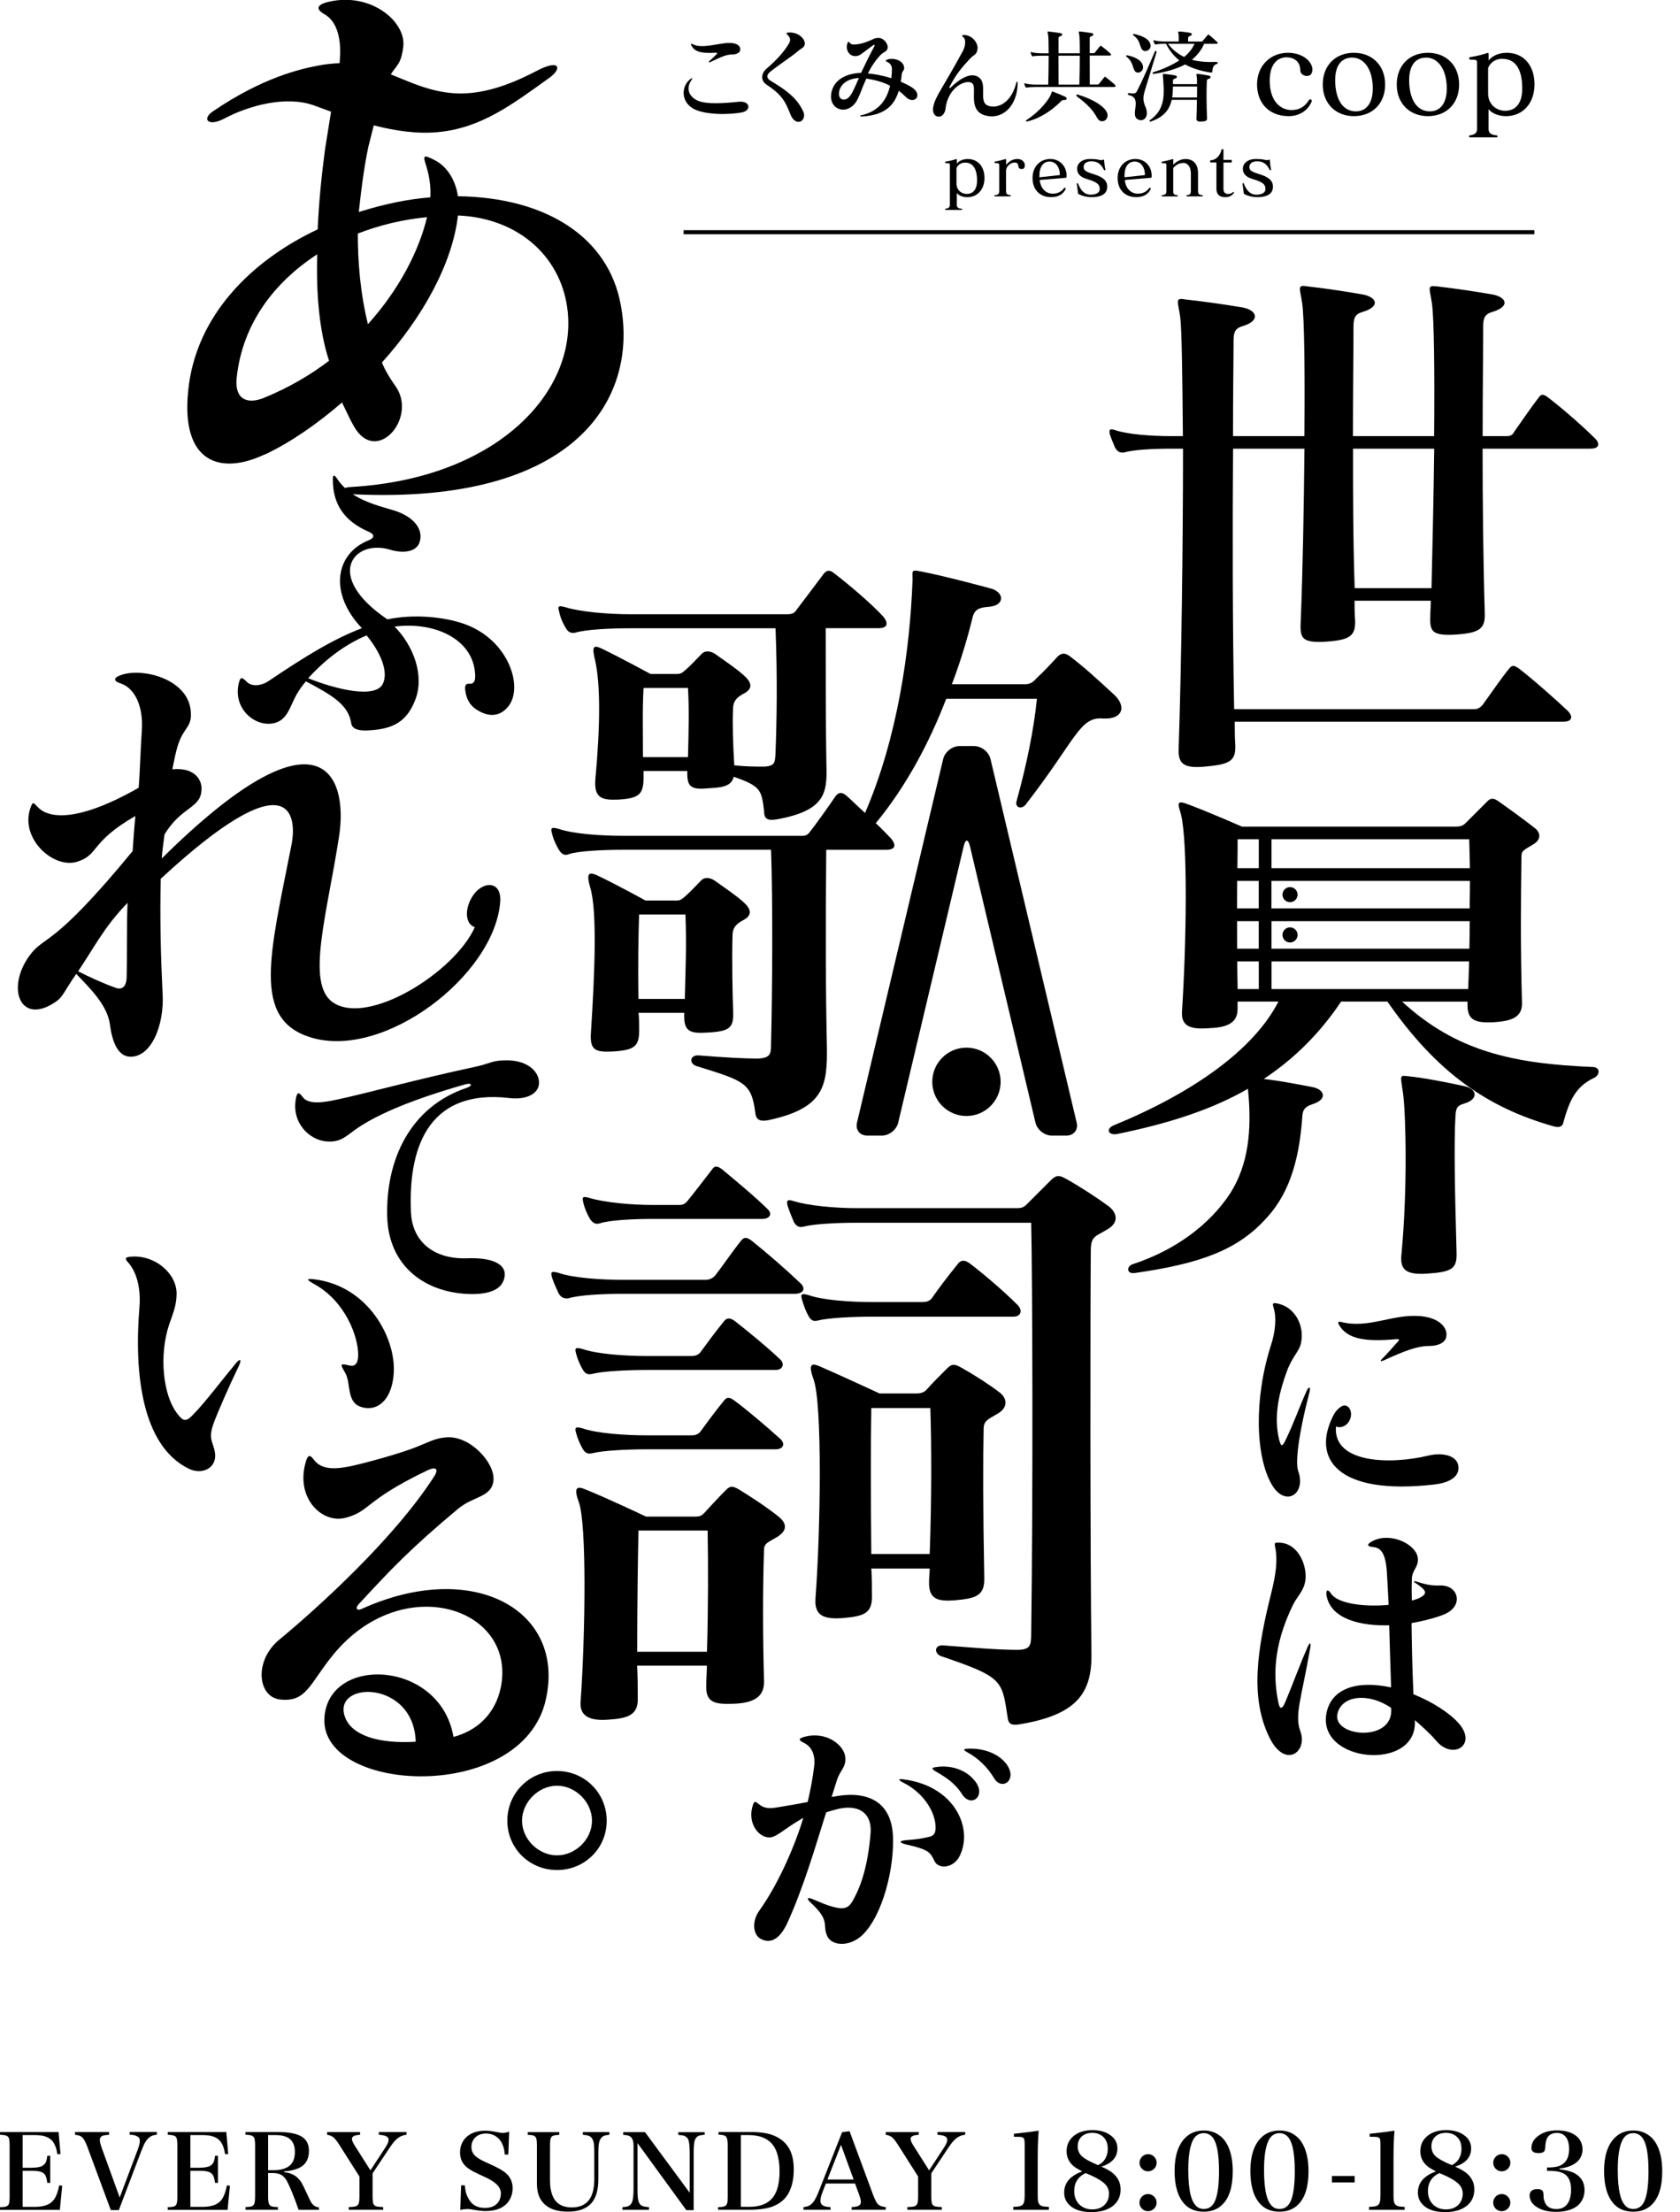 <?xml version="1.0" encoding="UTF-8"?><svg id="_レイヤー_1" xmlns="http://www.w3.org/2000/svg" viewBox="0 0 396.25 521.65"><defs><style>.cls-1{fill:none;}</style></defs><g><g><g><path d="M263.09,105.67c.51,.9,1.16,1.16,2.06,1.03,2.06-.64,6.81-.9,11.18-.9h2.7c0,22.62-.39,52.18-1.03,70.69-.13,3.47,.9,4.88,6.68,4.24,5.53-.51,6.81-1.41,6.68-5.01-.13-1.8-.13-3.6-.13-5.53h77.5c2.19,0,2.31-1.28,1.03-2.57-2.57-2.44-8.36-7.58-11.57-10.02-1.03-.64-1.41-.9-2.19,0-2.18,2.7-4.24,5.78-6.3,8.61-.52,.64-1.16,1.03-1.93,1.03h-56.68c-.39-19.67-.39-43.31-.26-61.44h16.84c-.13,13.5-.39,28.66-.9,41.26-.13,3.47,.39,4.63,6.17,4.24,5.53-.39,6.81-1.41,6.68-5.01-.13-1.54-.13-3.08-.13-4.63h17.99c0,1.28-.13,2.44-.13,3.73-.13,3.47,.39,4.63,6.17,4.24,5.53-.39,6.81-1.41,6.68-5.01-.39-13.5-.51-26.99-.51-38.82h25.45c2.44,0,2.06-1.54,1.03-2.44-2.96-2.96-7.84-7.2-11.05-9.64-1.03-.77-1.54-.9-2.19,0-1.93,2.57-3.73,5.14-5.78,8.1-.39,.77-.9,1.03-1.8,1.03h-5.65c0-10.54,.13-19.54,.13-25.83,0-2.06,.39-2.96,2.19-3.47,4.24-1.28,3.34-3.47,0-4.11-4.5-.77-8.87-1.41-13.24-1.93-2.31-.26-1.54,.51-1.03,4.11,.51,3.73,.64,16.19,.51,31.23h-19.15c0-10.54,.13-19.67,.13-25.83,0-2.06,.38-2.96,2.18-3.47,4.24-1.28,3.34-3.47,0-4.11-4.5-.77-8.61-1.41-13.24-1.93-2.31-.39-1.54,.51-1.03,4.11,.51,3.73,.64,16.19,.51,31.23h-16.84c0-10.03,.13-17.99,.13-22.49,0-2.06,.39-2.96,2.19-3.47,4.24-1.28,3.34-3.73,0-4.37-4.5-.77-9.13-1.41-13.75-1.93-2.31-.39-1.54,.51-1.03,4.11,.39,2.83,.51,13.88,.64,28.15h-2.7c-4.63,0-10.28-.39-13.24-1.41-1.28-.39-1.54-.26-1.28,1.03,.39,1.16,.9,2.31,1.28,3.21Zm75.19,.13c-.13,10.67-.39,22.24-.64,32.9h-18.12c-.39-11.31-.39-22.75-.39-32.9h19.15Z"/><path d="M375.82,251.62c-18.76-.77-32.26-3.6-45.11-15.42h15.42v.9c0,3.6,2.06,4.11,5.91,3.98,4.24-.26,7.07-1.03,6.94-4.63-.39-13.88-.26-24.68-.13-34.32,0-1.41,.26-1.54,2.7-2.96,2.06-1.16,1.8-2.83,.52-3.85-2.44-1.93-6.17-4.63-8.74-6.43-.9-.64-1.67-.77-2.44,0-1.41,1.41-3.6,3.6-5.14,5.14-.64,.64-1.16,.9-2.44,.9h-50.38s-8.48-3.73-13.11-5.4c-2.44-.9-1.93,.26-1.29,2.44,1.67,6.56,1.29,30.72,.26,46.53-.26,3.6,2.18,4.24,6.04,3.98,3.98-.13,7.07-.9,7.07-4.5v-1.8h9.64c-5.78,11.31-20.05,21.47-38.82,29.18-1.93,.77-1.41,2.44,.77,2.06,12.6-2.57,22.62-5.91,30.85-10.67,1.03,10.03,0,17.99-4.11,24.55-4.76,7.33-12.85,13.49-23.13,16.84-1.41,.51-1.41,2.31,.51,2.06,15.42-2.19,24.42-5.4,31.23-13.11,5.78-6.3,7.71-14.78,8.36-24.16,.13-1.03,.39-1.93,2.44-2.57,3.6-1.16,2.7-3.47,0-3.99-3.99-.77-7.97-1.54-11.57-1.93,7.33-4.88,13.24-10.8,18.25-18.25h10.92c11.7,16.84,23.65,24.94,38.82,29.31,1.28,.39,2.44,.51,2.7-.9,1.41-5.01,2.83-8.35,7.2-10.41,1.41-.64,1.54-2.44-.13-2.57Zm-84.02-43.89h5.09v6.49h-5.12v-1.67c0-1.66,.01-3.25,.03-4.82Zm54.85,4.82v1.67h-46.76v-6.49h46.81c0,1.58,0,3.18-.05,4.82Zm-49.76,4.68v6.49h-5.1c-.01-2.22-.01-4.38-.01-6.49h5.12Zm3.01,0h46.75c0,2.16-.03,4.33-.08,6.49h-46.67v-6.49Zm46.63-19.33c.06,2.14,.13,4.43,.16,6.83h-46.79v-6.83h46.63Zm-49.63,0v6.83h-5.05c.03-2.33,.06-4.6,.06-6.83h4.99Zm-5.08,28.82h5.08v6.52h-4.99c-.05-2.23-.07-4.39-.09-6.52Zm8.09,6.52v-6.52h46.6c-.06,2.19-.13,4.38-.23,6.52h-46.37Z"/><path d="M345.36,256.12c-4.76-1.03-10.28-2.06-13.11-2.31-2.31-.26-1.93-.39-1.29,4.24,.64,5.14,1.03,22.49-.39,37.53-.38,3.47,.52,5.14,6.04,4.76,5.91-.39,7.07-1.16,6.94-5.01-.39-13.88-.64-25.96-.26-32.13,.13-1.54,.13-2.44,2.06-2.96,3.47-1.03,3.08-3.47,0-4.11Z"/><path d="M299.95,350.06c3.21,5.53,8.23,2.25,6.23-3.21-.64-1.86-.06-8.03,2.7-18.64,.32-1.22-.19-1.35-.71-.19-1.8,4.05-3.21,8.03-4.95,11.57-.77,1.61-1.09,1.67-1.54-.19-1.41-5.85,.32-11.82,1.74-15.74,1.35-3.79,2.96-4.88,3.41-6.81,.96-4.24-1.41-8.61-5.46-9.45-1.22-.26-1.29-.06-.96,1.03,.71,2.31,.39,5.59-.58,8.61-4.18,12.98-3.66,26.54,.13,33.03Z"/><path d="M326.11,320.3c-.77,.77-.51,.84,.39,.45,4.56-2.12,7.84-3.34,10.35-3.34s4.5-.84,4.31-2.96c-.13-1.67-1.93-3.79-6.43-4.11-6.43-.45-11.89,3.02-18.38,1.41-.71-.19-.84,.06-.58,.58,1.93,3.53,6.43,4.11,13.5,3.47,.77-.06,.9,.13,.39,.64-1.09,1.16-2.31,2.64-3.54,3.86Z"/><path d="M308.39,388.46c-1.99,4.5-3.47,8.74-5.27,12.98-.71,1.67-1.28,1.74-1.61,0-1.03-5.08-1.61-12.72,3.53-23.13,.96-1.93,2.7-3.34,2.89-6.04,.26-3.28-1.74-8.29-6.1-8.48-1.29-.06-1.29,0-1.03,1.28,.58,2.83,.13,6.17-.9,10.35-3.41,13.56-5.14,24.93-.45,34.38,3.66,7.39,9.06,3.34,7.26-1.54-1.41-3.86,.19-7.45,2.31-19.54,.26-1.41-.06-1.61-.64-.26Z"/><path d="M333.38,399.52c-.32-7-.39-12.4-.45-16.77,3.34-.58,6.36-1.48,7.71-2.06,4.69-1.93,3.41-6.94-.96-6.81-2.12,.06-3.28-.19-5.72-.96-.45-.13-.64,.06-.19,.32,.77,.45,1.54,1.09,1.93,1.48,.51,.51,.58,1.03,.06,1.48-.51,.45-1.35,.9-2.76,1.22-.06-1.74-.06-3.34,0-5.08,.06-2.18,1.61-2.7,1.41-4.88-.26-3.21-6.36-6.3-10.67-4.05-1.41,.71-1.41,1.29,.19,1.41,1.93,.19,2.83,1.8,3.15,5.4,.19,2.76,.32,5.78,.45,8.23-5.27,.51-11.95-.13-13.62-2.7-.71-1.09-1.22-.84-1.03,.45,.96,5.72,8.29,7.26,14.78,7.07,.13,4.18,.26,9.32,.45,14.65-8.35-1.8-13.94,.45-15.17,5.72-2.83,12.15,21.66,14.33,20.76,1.99,1.22,1.03,3.79,3.34,4.95,4.76,3.98,4.88,10.09,1.03,5.2-4.24-2.12-2.31-6.1-4.88-10.47-6.62Zm-17.93,4.63c.96-4.37,7.33-5.08,12.66-1.41,.84,8.23-13.88,6.94-12.66,1.41Z"/><path d="M174.99,217.15c2.55-1.2,2.25-2.69,.45-4.34-1.79-1.65-4.49-3.44-6.58-4.94-1.35-1.05-2.69-1.05-3.44-.3-.9,.9-2.54,2.7-3.74,3.74-.75,.6-1.05,1.05-2.1,1.05h-7.33s-7.03-3.89-11.52-5.99c-1.79-.75-2.54-.6-1.5,2.99,1.65,5.54,1.05,20.05,.15,34.12-.3,4.19,1.05,4.64,4.94,4.49,5.39-.3,6.44-1.2,6.44-5.09,0-1.35,0-2.69-.15-4.04h10.78v.3c-.15,4.19,1.35,4.64,5.69,4.34,5.24-.3,5.99-1.2,5.84-5.09-.15-3.89-.3-12.27-.15-17.51,0-1.35,.15-2.55,2.24-3.74Zm-13.47,18.41h-10.93c-.15-8.38,0-14.96,.15-19.9h10.93c.3,7.33,0,13.32-.15,19.9Z"/><path d="M131.89,144.27c.3,1.5,.9,2.69,1.5,3.74,.6,1.05,1.2,1.35,2.24,1.2,2.39-.75,7.93-1.05,13.02-1.05h34.27c.45,11.67,.3,21.1,0,29.33-.15,2.24,0,3.14-2.7,3.29-1.95,0-4.19,0-7.03-.3-.3-4.94-.45-9.58-.3-13.02,0-1.35,.15-2.55,2.24-3.74,2.55-1.2,2.24-2.69,.45-4.34-1.8-1.65-4.49-3.44-6.59-4.94-1.35-1.05-2.69-1.05-3.44-.3-.9,.9-2.54,2.7-3.74,3.74-.75,.6-1.05,1.05-2.09,1.05h-6.29s-6.88-3.74-11.52-5.99c-1.95-.9-2.39-.6-1.5,2.99,1.2,5.54,1.2,15.12,0,27.99-.3,4.34,1.65,4.79,5.39,4.64,4.94-.3,5.99-1.2,5.99-5.24v-1.5h10.33c-.15,3.89,.9,4.49,5.39,4.04,3.44-.15,5.09-.75,5.54-2.69,6.44,2.24,6.59,3.14,7.18,8.23,0,1.65,.75,2.24,3.14,1.79,12.27-2.24,11.67-7.03,11.53-13.92-.15-9.58-.15-19.16-.15-31.13h12.42c2.24,0,2.39-1.2,1.2-2.69-2.7-2.99-8.38-7.78-11.52-10.18-1.05-.9-1.8-.9-2.54,0-1.79,2.39-4.94,6.58-6.44,8.53-.6,1.05-1.5,1.05-2.54,1.05h-36.67c-5.39,0-11.97-.6-15.26-1.65-1.65-.45-1.95-.3-1.5,1.05Zm30.38,34.27h-10.62c0-6.44-.15-11.52,.15-16.31h10.47c.3,5.09,.15,10.48,0,16.31Z"/><path d="M204.03,191.71c-1.65-1.5-3.14-2.99-4.34-4.04-1.05-.9-1.8-.9-2.55,0-1.65,2.39-4.49,6.44-6.14,8.53-.75,1.05-1.5,.9-2.54,.9h-41.46c-5.24,0-11.82-.45-15.27-1.65-1.65-.45-1.95-.3-1.5,1.2,.3,1.35,.9,2.54,1.5,3.59,.6,1.05,1.35,1.65,2.39,1.2,2.09-.75,7.93-1.05,12.87-1.05h34.87c.45,12.27,.3,33.82,0,45.8,0,2.39-.15,3.29-3.14,3.44-2.99,0-8.53-.3-13.92-.75-2.1-.15-2.39,1.95-.45,2.54,11.07,3.44,12.87,3.89,13.77,10.78,.15,1.64,.75,2.39,3.14,1.95,13.17-2.84,13.92-8.08,13.77-17.51-.3-13.02-.3-29.48-.15-46.24h14.07c2.25,0,2.54-1.05,1.2-2.69-.9-.9-2.1-2.24-3.59-3.59,7.18-8.68,12.72-19.16,16.61-29.33h21.4c-.75,7.33-2.39,15.41-4.79,24.09-.45,1.5,1.05,2.1,2.1,.9,11.97-15.41,12.72-20.8,18.26-20.35,4.79,.3,5.69-2.99,2.39-5.84-3.59-3.29-6.29-5.84-10.18-8.83-1.05-.75-1.8-.9-2.84,0-1.5,1.65-3.29,3.59-5.09,5.24-.75,.9-1.5,1.35-2.69,1.35h-17.21c2.1-5.54,3.74-11.07,4.94-16.01,.45-1.5,1.35-2.09,3.74-2.24,3.89-.3,3.74-3.44,.45-4.34-5.09-1.35-11.22-2.99-16.61-4.04-2.24-.45-1.8,0-1.8,1.95-.6,16.76-3.59,37.41-11.22,55.07Z"/><path d="M248.07,267.79h3.48c1.72,0,2.8-1.37,2.4-3.04l-20.33-85.77c-.4-1.67-2.12-3.04-3.84-3.04h-3.48c-1.72,0-3.44,1.37-3.84,3.04l-20.33,85.77c-.4,1.67,.68,3.04,2.4,3.04h3.48c1.72,0,3.44-1.37,3.84-3.04l15.47-65.26c.4-1.67,1.04-1.67,1.44,0l15.47,65.26c.4,1.67,2.12,3.04,3.84,3.04Z"/><path d="M239.93,307.65c-3.29-3.29-8.23-7.48-11.22-9.73-1.2-.9-2.1-.75-2.69,0-2.54,3.14-4.79,6.14-6.14,8.08-.6,.9-1.5,1.05-2.39,1.05h-11.52c-5.39,0-11.97-.45-15.27-1.65-1.65-.45-1.95-.3-1.5,1.2,.45,1.5,.9,2.69,1.5,3.74,.6,1.05,1.2,1.35,2.25,1.05,2.39-.6,7.93-.9,13.02-.9h33.07c1.8,0,2.25-1.5,.9-2.84Z"/><path d="M137.42,322.91c.6,1.05,1.2,1.35,2.39,1.05,2.39-.6,7.93-.9,12.87-.9h30.23c1.79,0,2.24-1.5,1.05-2.54-3.14-2.99-7.93-6.88-10.62-8.98-1.2-.9-1.95-.75-2.55,0-2.09,2.55-4.49,5.84-5.69,7.48-.75,.75-1.5,.75-2.39,.75h-10.03c-5.24,0-11.82-.45-15.27-1.65-1.65-.45-1.95-.3-1.5,1.2,.3,1.2,.9,2.54,1.5,3.59Z"/><path d="M235.29,333.39c2.54-1.5,2.24-3.59,.6-4.94-2.54-1.95-6.29-4.34-8.98-5.84-1.8-1.05-2.39-1.05-3.59,.15-1.5,1.5-3.29,3.29-4.64,4.79-.45,.6-1.2,1.05-2.54,1.05h-8.68s-10.03-4.64-14.22-6.44c-1.8-.75-2.69-.6-1.35,3.14,2.1,5.69,1.65,35.77,.45,51.63-.3,4.19,2.1,4.94,6.44,4.64,5.24-.45,7.03-1.2,6.88-5.54,0-2.1,0-4.04-.15-6.14h13.77c0,1.05-.15,1.95-.15,2.99-.15,4.34,2.1,4.79,6.14,4.49,4.94-.45,7.03-1.05,6.88-5.39-.3-15.27-.3-28.14-.15-35.02,0-1.95,1.05-2.25,3.29-3.59Zm-16.01,33.07h-13.77c-.15-13.47-.15-26.64,0-34.42h13.92c.3,8.83,.3,22-.15,34.42Z"/><path d="M177.22,292.53c-1.05-.75-1.65-.9-2.39,0-2.39,2.99-4.04,5.54-6.13,8.23-.6,.75-1.5,1.05-2.39,1.05h-19.16c-5.39,0-11.97-.45-15.42-1.65-1.65-.45-1.95-.3-1.5,1.2,.45,1.35,1.05,2.55,1.5,3.59,.6,1.05,1.35,1.35,2.39,1.2,2.39-.75,7.93-1.05,13.02-1.05h40.26c2.24,0,2.69-1.35,1.35-2.54-3.29-3.14-7.78-7.04-11.52-10.03Z"/><path d="M135.92,338.03c.3,1.2,.9,2.54,1.5,3.59,.6,1.05,1.2,1.35,2.39,1.05,2.39-.6,7.93-.9,12.87-.9h30.23c1.79,0,2.39-1.2,1.2-2.39-3.29-2.99-8.08-7.04-10.93-9.13-1.2-.9-1.79-.75-2.39,0-2.09,2.54-4.49,5.84-5.69,7.48-.75,.75-1.5,.75-2.39,.75h-10.03c-5.24,0-11.82-.45-15.27-1.65-1.65-.45-1.95-.3-1.5,1.2Z"/><path d="M170.34,275.77c-1.2-.9-1.79-.9-2.39,0-1.95,2.55-4.49,5.84-5.84,7.48-.75,.9-1.35,.9-2.24,.9h-5.84c-5.24,0-11.52-.6-14.96-1.65-1.65-.45-1.8-.3-1.5,1.05,.3,1.35,.9,2.7,1.5,3.74,.6,1.05,1.35,1.5,2.39,1.2,2.24-.75,7.63-1.05,12.57-1.05h25.74c1.79,0,2.54-1.2,1.2-2.39-2.69-2.69-7.93-7.04-10.63-9.28Z"/><path d="M183.81,357.78c-2.54-2.09-6.88-4.94-9.58-6.58-1.35-.75-1.95-.9-2.99,.15-1.65,1.64-3.29,3.44-5.09,5.39-.6,.6-.9,.9-2.24,.9h-11.53s-9.13-4.34-14.37-6.44c-1.79-.75-2.84-.6-1.5,2.99,1.95,5.24,1.5,31.88,.45,46.84-.45,4.04,2.69,4.79,6.58,4.49,4.49-.3,7.04-1.05,6.88-5.09,0-2.55,0-5.09-.15-7.63h16.46c0,1.5-.15,2.99-.15,4.64-.15,4.04,1.95,4.49,6.29,4.34,4.49-.15,7.48-1.35,7.33-5.39-.3-11.82-.3-21.1,0-30.83,0-1.65,.9-1.8,3.14-3.14,2.39-1.5,2.24-3.14,.45-4.64Zm-17.06,31.73h-16.46c0-11.22,.15-21.55,.3-28.58h16.31c.15,8.23,.15,17.81-.15,28.58Z"/><path d="M261.48,284.45c-2.84-2.09-7.03-4.79-9.73-6.29-1.79-1.05-2.54-1.2-3.89,.15-1.65,1.65-4.04,4.04-5.54,5.54-.6,.6-1.05,1.05-2.39,1.05h-37.86c-5.24,0-11.52-.6-14.82-1.65-1.5-.45-1.79-.3-1.5,1.05,.45,1.35,1.05,2.84,1.5,3.89,.6,1.05,1.35,1.35,2.39,1.05,2.24-.6,7.63-.9,12.42-.9h41.16c.3,12.72,.45,64.95,0,96.98,0,2.84-.3,3.74-3.44,3.74-4.79,0-11.07-.6-17.36-1.05-2.1-.15-2.1,1.95-.45,2.54,14.07,4.79,14.37,5.54,15.56,13.62,.3,1.8,.15,2.99,3.29,2.39,13.17-2.24,16.76-7.33,16.61-16.61-.3-23.2-.3-80.07-.15-95.48,.15-2.99,1.05-2.84,4.04-4.64,2.7-1.65,2.1-3.89,.15-5.39Z"/><path d="M197.43,423.54c-.26,.06-1.03,.19-1.29,.19,.45-1.28,.9-2.89,1.29-4.05,.84-2.44,2.18-2.89,1.93-5.4-.26-2.63-4.31-6.17-9.7-4.69-1.35,.38-1.35,.77-.13,1.35,2.31,1.09,2.76,3.53,2.51,5.53-.32,2.7-.9,5.78-1.54,8.48-1.99,.39-4.56,.84-6.62,1.16-2.38,.45-3.6,.45-5.14-.84-.51-.45-.84-.51-1.09,.19-1.54,4.24,1.16,7.84,3.79,7.84,1.74,0,3.41-1.99,8.03-4.63-1.74,5.91-5.66,15.3-10.35,21.85-1.86,2.57-1.48,5.66,.19,6.62,2.19,1.29,4.5,.39,6.36-3.6,3.79-8.23,6.75-18.38,9.19-26.15,.51-.19,1.41-.45,1.93-.58,5.33-1.61,8.93,.45,8.55,5.46-.64,7.84-2.31,12.79-4.43,16.32-.77,1.29-1.86,1.61-3.47,1.29-2.31-.45-4.05-1.35-5.98-2.12-1.16-.45-1.16,.06-.32,.84,4.88,4.5,2.7,5.14,3.98,7.97,1.03,2.31,5.27,2.63,8.29-.26,4.82-4.63,7.58-15.94,7.2-23.46-.39-7.71-5.59-10.54-13.17-9.32Z"/><path d="M220.58,416.73c-.84,.13-.84,.38-.06,.9,2.44,1.41,4.69,2.76,6.43,5.53,2.19,3.34,6.04,.13,2.7-3.53-2.19-2.51-5.78-3.47-9.06-2.89Z"/><path d="M213.02,419.59c-1.28-.19-1.16,.19,0,.77,4.82,2.38,7.78,7.07,7.65,10.86-.06,1.16-.45,1.67-1.48,1.93-1.93,.45-3.34,.64-5.27,.77-1.86,.13-2.06,.58-.19,1.03,5.46,1.22,5.72,1.93,6.68,3.92,.9,1.93,4.37,1.74,5.85-1.03,3.41-6.43-.9-16.71-13.24-18.25Z"/><path d="M228.32,412.36c-1.26,.09-1.17,.3-.1,.9,2.68,1.42,4.91,3.79,6.25,6.07,1.89,3.16,5.84,.24,2.7-3.61-2.14-2.56-5.82-3.5-8.85-3.35Z"/><path d="M62.6,107.13c6.11-2.92,12.22-7.17,18.06-12.22,1.2,2.39,1.86,3.98,2.79,5.58,5.31,9.43,15.14-1.99,9.83-9.43-1.33-1.86-2.52-3.85-3.19-5.58,9.56-10.63,16.6-23.24,17.93-34.67,14.88,.66,24.7,10.36,25.9,22.85,1.86,19.26-17.13,39.18-51,41.17-.64,.03-1.17,.12-1.57,.24-.67-.63-1.28-1.33-1.81-2.15-.74-1.18-1.11-.88-1.03,.29,0,5.38,2.43,9.58,8.4,12.16,1.55,.66,1.47,1.47,0,2.06-7.88,3.17-9.36,12.53-1.55,20.71-6.63,2.51-13.26,6.56-21.89,12.38-1.69,1.18-4.05,1.55-5.31,.22-1.18-1.18-1.47-1.1-1.84,.37-1.47,6.04,3.98,10.61,8.55,9.36,2.95-.81,3.54-3.91,5.01-6.56,.66-1.18,1.33-2.14,2.28-3.24,6.41,3.39,10.02,5.6,10.68,9.87,.22,1.62,2.28,1.92,5.08,1.62,5.6-.44,8.33-2.65,10.09-7.3,2.06-5.53-.37-12.45-4.94-17.1,8.99-1.18,17.68,2.58,18.86,10.02,.29,1.92,.29,3.54-1.11,3.46-.96-.07-1.18,.29-1.1,1.4,.22,2.14,1.1,3.54,2.28,4.42,2.36,1.69,5.38,2.51,7.81-.37,3.76-4.49,.29-15.62-10.02-19.45-4.79-1.77-12.16-2.51-18.42-1.18-15.11-10.24-7.96-18.86,.37-16.51,3.24,1.03,6.26,.66,7.15-1.47,1.18-3.17-1.25-6.19-5.82-7.66-2.95-.91-6.73-1.79-9.86-3.87,52.74,2.54,67.42-22.64,63.18-44.77-2.92-15.81-17.53-25.24-38.38-25.5-.53-3.59-2.39-6.91-5.45-8.5-2.66-1.33-2.92-1.33-1.99,1.46,.8,2.66,1.06,5.05,.93,7.3-5.05,.4-10.49,1.46-16.87,3.45,.66-6.24,1.33-11.02,2.26-15.41l1.27-5.02c4.93,1.27,10.12,2.07,15.12,1.6,10.2-.95,17.49-6.49,26.32-12.83,2.97-2.13,2.6-4.56-3.07-1.59-15.07,7.89-22.71,5.61-31.77,1.86-.9-.37-1.76-.73-2.59-1.06,1.37-2.17,2.47-2.4,2.95-6.61,.66-5.84-7.7-12.88-17.66-10.49-2.79,.66-3.05,1.73-.93,2.92,3.01,1.69,4.16,6,3.55,11.55-1.63,.04-3.38,.23-5.35,.62-3.88,.76-12.75,2.71-24.53,10.74-2.68,1.83-1.1,3.72,2.74,1.67,5.88-3.12,14.69-5.44,21.16-3.06,1.25,.46,2.59,.96,3.98,1.46l-1.42,8.89c-.8,5.98-1.46,12.49-1.73,18.86-15.54,7.3-28.82,20.32-30.55,38.12-1.73,17,7.7,19.92,18.2,14.88Zm27.69,54.13c-1.7,3.54-11.05,1.33-17.61-1.33,3.39-3.68,7.88-7.59,13.78-10.09,3.02,3.61,5.31,8.4,3.83,11.42Zm10.43-110.05c-1.86,7.84-6.51,17-13.94,25.24-1.86-7.57-2.39-15.01-2.39-21.38,5.18-1.99,10.63-3.32,16.33-3.85Zm-44.89,37.85c1.33-12.62,8.77-22.45,18.99-29.09-.27,9.56,.53,18.2,2.79,25.1-4.52,3.45-9.56,6.38-15.41,8.77-3.98,1.59-6.91,.27-6.38-4.78Z"/><path d="M120.03,258.93c5.08,.6,7.84-1.72,6.95-4.71-.6-2.09-3.06-4.18-7.47-4.18-3.51,0-3.59,.67-7.25,1.49-14.04,2.99-26.89,6.57-32.79,7.77-3.06,.67-6.72,1.27-8.07-.6-.9-1.2-1.27-1.2-1.57,.15-1.2,5.9,3.14,10.01,7.17,10.31,3.59,.3,4.71-1.42,7.54-3.29,5.08-3.36,12.92-6.65,25.17-10.16,1.57-.45,1.87,.3,.37,.82-13.37,4.48-19.12,17.03-18.75,30.33,.3,11.88,9.19,18.23,20.02,18.3,5.01,0,7.4-1.57,7.69-4.33,.3-2.69-2.91-4.33-8.81-4.11-7.84,.3-13-3.88-13.3-10.83-.75-16.96,5.3-28.98,23.08-26.97Z"/><path d="M82.5,322.02c-2.29-.53-2.36-.46-1.14,1.6,1.68,2.89,0,7.62,4.72,8.38,3.51,.53,6.4-2.44,6.78-8.08,.61-8.23-5.94-20.73-18.82-22.25-2.06-.23-1.68,.15,.23,1.22,7.16,4.04,10.21,12.19,10.21,16.61,0,1.83-.61,2.82-1.98,2.51Z"/><path d="M55.45,321.71c-3.43,4.12-6.86,8.76-9.91,11.89-1.68,1.75-2.29,1.6-3.66-.15-3.58-4.57-4.34-14.1-1.98-21.11,1.07-3.05,1.68-4.5,1.75-7.09,.15-4.8-4.95-9.3-10.59-8.92-1.68,.08-1.6,.53-.91,1.3,1.98,2.13,3.12,5.94,2.74,10.67-1.3,15.62,.61,32.61,11.58,38.02,3.2,1.6,6.71-.15,6.25-3.66-.38-2.67-1.75-3.2-.31-7.09,.99-2.67,3.51-8.46,5.87-13.34,.84-1.75,.38-2.06-.84-.53Z"/><path d="M128.71,400.89c4.87-21.13-17.09-33.46-43.5-21.44-.93,.41-1.55-.1-.62-1.14,7.56-8.18,12.02-12.95,23.41-22.48,3.73-3.11,7.98-2.69,8.39-6.73,.41-4.14-5.59-10.67-11.19-10.15-2.8,.21-4.45,1.35-8.08,2.69-4.04,1.45-10.36,3.21-14.09,4.04-3.31,.72-7.04,1.14-8.91-1.35-.93-1.24-1.45-1.45-1.97,.31-2.59,8.6,3.83,14.81,9.43,13.26,5.8-1.55,4.35-4.04,19.27-11.19,1.76-.83,2.8-.52,1.55,1.45-9.22,14.4-27.04,30.66-36.56,38.53-6.01,4.97-5.08,13.57,.31,14.09,6.21,.62,6.84-3.73,12.43-10.56,16.26-19.89,43.19-11.19,39.57,7.56-1.35,6.73-6.01,10.46-11.19,11.81-3.11-18.23-29.73-19.37-30.45-4.35-.83,17.71,46.61,20.1,52.21-4.35Zm-47.44,3.73c-2.59-8.29,16.37-8.39,16.78,6.11-8.7,.52-15.33-1.45-16.78-6.11Z"/><path d="M131.38,417.63c-6.52,0-11.72,5.2-11.72,11.72s5.2,11.63,11.72,11.63,11.72-5.11,11.72-11.63-5.2-11.72-11.72-11.72Zm0,19.89c-4.37,0-8.25-3.8-8.25-8.17s3.88-8.25,8.25-8.25,8.25,3.88,8.25,8.25-3.88,8.17-8.25,8.17Z"/><path d="M304.27,212.75c.98,0,1.78-.8,1.78-1.78s-.8-1.78-1.78-1.78-1.78,.8-1.78,1.78,.8,1.78,1.78,1.78Z"/><path d="M304.27,218.69c-.98,0-1.78,.8-1.78,1.78s.8,1.78,1.78,1.78,1.78-.8,1.78-1.78-.8-1.78-1.78-1.78Z"/><path d="M219.89,255.11c0,4.45,3.61,8.06,8.06,8.06s8.06-3.61,8.06-8.06-3.61-8.06-8.06-8.06-8.06,3.61-8.06,8.06Z"/><path d="M73.23,244.62c17.36,5.39,43.39-14.62,44.75-31.91,.42-5.29-4.47-5.05-6.76-.99-1.79,3.17-1.28,6.32,.78,6.91-4.7,10.58-25.1,23.4-33.45,17.77-6.5-4.39-1.39-20.78,1.44-39.3,2.18-14.49-4.47-31.6-41.84,5.34,.11-1.74,.33-3.16,.65-5.66,4.03-6.65,8.5-6.1,8.72-10.46,.22-2.29-1.53-5.45-6.87-4.9,.44-2.18,.87-4.47,1.42-5.99,1.31-3.92,3.16-3.92,2.94-7.41-.33-7.95-11.66-10.79-16.78-8.72-1.63,.65-1.31,1.42,.22,1.85,3.49,1.2,5.34,5.56,5.01,11-.33,4.47-.44,9.81-.76,13.62-15.69,8.93-21.9,6.75-23.86,4.47-.98-.98-1.09-1.31-1.64,.22-2.61,7.19,5.34,14.49,11,12.75,5.23-1.64,2.94-4.58,13.73-10.79-.22,2.18-.54,6.43-.65,8.28-19.18,23.32-20.59,19.61-24.3,24.62-5.66,7.74-2.18,16.67,6.21,10.89,1.74-1.2,1.96-2.51,4.79-6.54,3.49,3.6,7.41,7.52,7.95,11.99,.54,4.03,1.85,7.3,4.58,7.52,5.12,.33,8.28-7.41,7.84-14.82-.44-9.04-.65-17.65-.44-27.13,30.62-28.33,32.25-15.14,30.83-7.95-5.12,25.93-9.35,41.03,4.47,45.33Zm-43.36-13.95c-.11,1.85-.98,2.83-2.51,2.29-2.61-.87-6.86-2.83-8.93-3.92,3.49-5.12,6.1-10.46,11.66-16.13-.22,4.14-.11,14.38-.22,17.76Z"/><path d="M314.85,333.15s0,.01-.01,.02c0,.01-.02,.03-.02,.04-.07,.1-.14,.2-.21,.34-5.46,10.35,.71,19.15,23.65,16.52,3.53-.39,6.04-1.8,5.72-4.31-.32-2.64-3.92-3.28-7.07-2.51-9.14,2.2-22.54,1.81-21.81-6.86,.94,.43,2.48,.05,3.21-1.45,1.03-2.11-.39-4.22-1.95-3.27,0,0-.89,.53-1.5,1.49Z"/></g><g><g><g><path d="M163.33,25.51c-2.81-1.75-2.59-5.29-.48-6.87,.5-.38,.58-.24,.24,.24-1.37,1.97-.6,3.89,1.42,4.83,2.14,.99,6.75,.6,9.66,.29,2.83-.31,3.1,2.07,.82,2.5-3.22,.63-9.1,.6-11.65-.98Zm9.32-12.66c-1.25-.02-2.59,.58-5.14,1.8-.31,.14-.46-.02-.19-.24,.67-.6,1.25-1.15,1.63-1.56,.29-.31,.29-.43-.19-.41-3.84,.22-4.97-.43-5.67-1.68-.26-.46-.12-.55,.29-.34,2.09,1.15,6.1-.24,8.41-.29,1.87-.05,2.81,.55,2.81,1.54,0,.91-1.2,1.2-1.95,1.18Z"/><path d="M188.27,12.01c-1.42,1.25-4.11,2.93-6.61,4.92-.87,.7-.91,1.49-.02,2.04,3.17,1.95,6.15,3.75,7.78,7.25,1.06,2.26-1.75,4.01-3.03,.65-1.23-3.24-2.31-4.73-5.6-6.92-1.42-.94-1.3-2.62,0-3.75,2.19-1.87,3.87-3.68,5.07-5.57,.72-1.08,.65-1.63-.1-2.4-.36-.36-.38-.5,.12-.55,2.69-.24,4.23,1.85,3.92,2.86-.24,.79-.79,.82-1.54,1.47Z"/><path d="M213.63,22.84c-.53-.53-1.08-1.01-1.66-1.42-1.03,3.51-3.36,5.77-8.7,6.05-.53,.02-.55-.19-.1-.29,4.47-1.01,6.08-4.06,6.77-6.97-1.85-.94-3.72-1.39-5.6-1.68-.96,2.04-1.49,3.84-2.21,5.14-2.21,3.94-7.18,2.16-5.93-2.26,.82-2.93,3.84-4.13,6.89-4.23,.98-2.09,2.23-4.59,3.07-6.13,.29-.53,.1-.63-.34-.29-.58,.43-1.15,.82-2.04,1.51-.62,.48-1.15,.94-1.99,.96-1.51,.05-2.45-1.51-1.9-3.05,.14-.41,.26-.43,.55-.07,.36,.46,1.01,.43,1.73,.34,1.15-.17,1.71-.36,3.03-.89,.58-.19,.96-.62,2.02-.62,1.2,0,2.21,1.32,2.16,2.28-.05,.91-1.03,1.06-1.61,1.66-1.22,1.25-2.21,2.74-3.07,4.44,1.42,.12,3.39,.43,5.53,1.13,.07-.65,.12-1.3,.14-1.87,.05-.96-.24-1.59-1.13-1.99-.41-.19-.46-.34,.02-.53,1.32-.53,3.82,.1,3.99,1.83,.07,.84-.48,.74-.58,1.75-.05,.55-.12,1.11-.22,1.63,.74,.31,1.51,.67,2.28,1.11,3.29,1.85,.98,4.54-1.13,2.45Zm-15.71-1.22c-.36,2.11,1.51,2.4,2.55,1.03,.79-1.06,1.27-2.38,2.11-4.25-3,.14-4.42,1.75-4.66,3.22Z"/><path d="M232.25,27.19c-4.01-1.25-1.78-6.29-2.86-7.47-1.1-1.22-5.79,.53-6.37,5.91-.1,.84-.7,2.09-1.87,1.85-.98-.19-1.25-1.3-1.01-2.4,.5-2.38,2.11-4.13,6.94-13,.72-1.35,.72-2.86,.17-3.27-.43-.31-.48-.55,.1-.55,1.8-.02,3.29,1.68,3.22,3.12-.07,1.51-.89,1.51-1.66,2.33-2.5,2.67-3.53,4.06-4.88,6.65-.22,.41-.12,.6,.19,.29,1.56-1.54,4.18-3.53,6.15-2.69,3.03,1.3,.1,6.1,2.74,6.99,1.83,.63,5.21-.19,6.56-5.29,.17-.62,.38-.53,.36,.07-.14,5.53-3.82,8.67-7.78,7.45Z"/><path d="M262.78,20.51h-18.47c-.79,0-1.68,.05-2.07,.14-.19,.05-.29,0-.38-.17-.1-.17-.19-.38-.24-.62-.07-.22-.02-.24,.24-.17,.55,.17,1.61,.26,2.45,.26h2.93c.05-1.68,.1-4.42,.1-6.82h-1.54c-.82,0-1.71,.05-2.07,.14-.19,.05-.29,0-.38-.17s-.19-.38-.24-.62c-.07-.22-.02-.24,.24-.17,.53,.17,1.59,.26,2.45,.26h1.54c0-2.11-.05-3.87-.12-4.28-.17-.94-.26-.89,.24-.84,.91,.1,1.87,.22,2.64,.36,.6,.12,.6,.53-.02,.74-.34,.12-.41,.19-.41,.48v3.53h5.02c0-2.11-.05-3.87-.12-4.28-.17-.94-.26-.89,.24-.84,.91,.1,1.87,.22,2.64,.36,.6,.12,.6,.53-.02,.74-.34,.12-.41,.19-.41,.48v3.53h.84c.17,0,.29-.05,.41-.19,.38-.48,.77-.96,1.15-1.44,.14-.17,.22-.14,.41,0,.7,.5,1.54,1.2,2.09,1.73,.19,.17,.24,.46-.22,.46h-4.68c0,2.31,0,5.02,.02,6.82h1.8c.17,0,.29-.05,.41-.19,.36-.46,.86-1.08,1.2-1.51,.14-.17,.22-.14,.41,0,.58,.46,1.78,1.44,2.14,1.8,.17,.19,.24,.46-.22,.46Zm-11.77,3.07c-.53,0-.67,.22-.87,.41-1.95,1.95-4.73,3.89-7.69,4.61-.55,.12-.62-.12-.24-.36,2.98-1.9,5.48-5,5.81-6.41,.07-.31,.17-.29,.41-.19,.79,.29,2.04,.82,2.76,1.15,.55,.26,.6,.84-.19,.79Zm-1.35-10.45c0,2.31,0,5.02,.02,6.82h4.9c.05-1.68,.1-4.42,.1-6.82h-5.02Zm9.1,14.65c-.77-1.51-2.09-3.1-4.73-5.02-.26-.19-.22-.58,.17-.46,3.75,1.15,5.89,2.64,6.68,3.84,1.27,1.92-1.18,3.48-2.11,1.63Z"/><path d="M267.47,16.4c-.38-.89-.43-1.97-1.71-2.98-.29-.24-.17-.43,.19-.36,1.87,.38,3.39,1.22,3.63,2.5,.31,1.39-1.54,2.26-2.11,.84Zm2.5,5.19c-.31,.96-.48,2.07,.14,3.44,1.08,2.43-.29,3.65-1.47,3.24-2.5-.84,1.06-5.12-2.35-5.84-.41-.07-.34-.5,.02-.48,1.08,.1,1.49,.26,1.87-.48,1.01-1.9,2.83-6.03,4.18-9.25,.14-.38,.5-.22,.41,.14-1.03,3.41-2.23,7.37-2.81,9.22Zm-.79-10.23c-.43-.89-.43-2.02-1.8-2.98-.29-.22-.14-.43,.19-.36,1.9,.46,3.36,1.1,3.75,2.35,.48,1.39-1.51,2.4-2.14,.99Zm15.88,7.23c-.36,.1-.41,.31-.41,.58-.1,1.87-.1,5.43,.05,8.72,.02,.55-.31,.74-1.27,.77-.84,.05-1.25-.07-1.23-.72,.05-1.25,.1-2.84,.1-4.4h-5.93c-.48,2.14-1.75,4.08-5.02,5.14-.22,.07-.31-.22-.14-.34,3.92-2.69,3.34-6.56,3.07-10.59-.02-.38,.02-.34,.43-.31,.58,.05,1.54,.19,2.45,.34,.5,.07,.65,.53,0,.74-.34,.12-.48,.19-.5,.48v.84h5.67c0-.82,0-1.42-.05-1.63-.12-.77-.19-.82,.24-.79,.6,.07,1.63,.22,2.57,.41,.58,.12,.62,.58-.02,.77Zm1.83-8.26h-2.88c-.58,1.42-1.68,2.76-2.88,3.77,1.78,.5,3.92,.58,5.77,.5,.38-.02,.43,.36,.14,.46-.82,.26-1.03,.84-1.08,1.73-.02,.24-.07,.36-.46,.31-2.07-.29-4.32-.99-5.98-1.9-1.99,1.06-4.52,1.78-7.25,2.21-.53,.07-.58-.29-.1-.43,2.4-.74,4.4-1.71,5.98-2.74-1.27-1.03-2.35-2.33-3.12-3.92h-.26c-.82,0-1.71,.05-2.09,.17-.17,.02-.26-.02-.36-.19-.1-.17-.19-.36-.24-.6-.07-.22-.02-.24,.24-.17,.53,.17,1.59,.26,2.45,.26h3.24c.02-.53,.05-.86-.02-1.56-.1-.79-.19-.82,.24-.79,.62,.02,1.54,.14,2.43,.29,.58,.1,.62,.58-.02,.77-.36,.1-.41,.31-.41,.58-.02,.26,0,.41,0,.72h3.1c.14,0,.29-.05,.38-.19,.36-.46,.74-.86,1.13-1.35,.12-.14,.22-.12,.38,0,.6,.48,1.32,1.15,1.87,1.66,.22,.19,.17,.41-.19,.41Zm-11.41,0c1.06,1.39,2.35,2.4,3.82,3.1,1.11-.91,1.95-1.95,2.43-3.1h-6.25Zm1.18,10.07c-.02,.89-.05,1.75-.19,2.59h5.86c0-.94,.02-1.83,.02-2.59h-5.69Z"/><path d="M308.23,17.9c-1.02,0-1.55-.71-1.55-1.36,0-2-1.44-3.02-3.25-3.02-2.23,0-3.95,1.72-3.95,5.51,0,4.83,2.54,6.92,5.14,6.92,1.78,0,3.11-.71,4.15-2.4,.08-.14,.31-.17,.48-.06,.14,.11,.17,.31,.11,.48-.85,2.03-2.82,3.42-5.39,3.42-4.6,0-7.48-3.02-7.48-7.48s3.22-7.46,7.26-7.46c3.64,0,5.79,2.15,5.79,3.93,0,1.02-.48,1.53-1.3,1.53Z"/><path d="M319.33,27.39c-4.24,0-7.34-2.94-7.34-7.46s3.02-7.48,7.34-7.48,7.37,2.97,7.37,7.48-3.02,7.46-7.37,7.46Zm-.4-13.81c-2.46,0-4.01,1.78-4.01,5.31,0,4.43,1.72,7.37,4.89,7.37,2.46,0,3.98-1.92,3.98-5.39,0-4.66-2.17-7.29-4.86-7.29Z"/><path d="M336.78,27.39c-4.24,0-7.34-2.94-7.34-7.46s3.02-7.48,7.34-7.48,7.37,2.97,7.37,7.48-3.02,7.46-7.37,7.46Zm-.4-13.81c-2.46,0-4.01,1.78-4.01,5.31,0,4.43,1.72,7.37,4.89,7.37,2.46,0,3.98-1.92,3.98-5.39,0-4.66-2.17-7.29-4.86-7.29Z"/><path d="M355.22,27.39c-1.61,0-3.25-.56-4.12-1.64v4.58c0,.76,.23,1.44,1.81,1.58,.2,.03,.31,.06,.31,.25,0,.17-.09,.23-.25,.23h-6.21c-.2,0-.25-.06-.25-.23s.06-.23,.23-.25c1.44-.2,1.64-.82,1.64-1.58V14.88c0-.73-.08-.82-1.55-.82-.39,0-.39-.54-.08-.59,1.38-.2,3.08-.62,4.12-.99,.14-.06,.25,.08,.25,.31v1.47c.82-1.1,2.43-1.81,4.26-1.81,3.98,0,6.55,2.94,6.55,7.46s-2.82,7.48-6.69,7.48Zm-.9-13.53c-1.44,0-2.74,.76-3.33,2.15v6.04c0,2.46,1.81,4.07,4.04,4.07,2.34,0,4.01-1.61,4.01-5.22,0-5.03-1.89-7.03-4.72-7.03Z"/></g><g><path d="M228.15,46.5c-.97,0-1.96-.34-2.48-.99v2.76c0,.46,.14,.87,1.09,.95,.12,.02,.19,.03,.19,.15,0,.1-.05,.14-.15,.14h-3.74c-.12,0-.15-.03-.15-.14s.03-.14,.14-.15c.87-.12,.99-.49,.99-.95v-9.31c0-.44-.05-.49-.94-.49-.24,0-.24-.32-.05-.36,.83-.12,1.86-.37,2.48-.6,.09-.03,.15,.05,.15,.19v.89c.49-.66,1.46-1.09,2.57-1.09,2.4,0,3.95,1.77,3.95,4.49s-1.7,4.51-4.03,4.51Zm-.54-8.15c-.87,0-1.65,.46-2.01,1.29v3.64c0,1.48,1.09,2.45,2.43,2.45,1.41,0,2.42-.97,2.42-3.15,0-3.03-1.14-4.24-2.84-4.24Z"/><path d="M241.02,39.86c-1.46,0-.19-1.53-1.74-1.53-.97,0-1.99,.99-1.99,1.87v4.87c0,.51,.14,.89,.99,.95,.09,0,.14,.05,.14,.15s-.05,.14-.15,.14h-3.57c-.15,0-.15-.03-.15-.14s.03-.14,.14-.15c.87-.07,.99-.44,.99-.95v-6.08c0-.49-.15-.54-.94-.54-.24,0-.22-.31-.05-.34,.83-.15,1.8-.41,2.47-.6,.14-.03,.15,.05,.15,.19v1.19c.68-.87,1.57-1.4,2.69-1.4,1,0,1.72,.68,1.72,1.45,0,.65-.24,.92-.68,.92Z"/><path d="M251.36,41.93l-6.14,.51c.26,2.21,1.6,3.23,3.1,3.23,1.11,0,2.03-.44,2.67-1.33,.07-.08,.19-.1,.29-.03,.07,.07,.1,.15,.07,.24-.56,1.26-1.74,1.94-3.42,1.94-2.74,0-4.39-1.82-4.39-4.51s1.77-4.49,4.2-4.49c2.11,0,3.83,1.58,3.83,3.98,0,.34-.03,.44-.2,.46Zm-3.8-3.83c-1.43,0-2.4,1.11-2.4,3.35v.36l4.71-.51c.1,0,.1-.07,.1-.19,0-1.4-.77-3.01-2.42-3.01Z"/><path d="M257.38,46.5c-1.09,0-2.2-.32-2.91-.7-.09-.03-.17-.09-.19-.15-.09-.6-.17-1.45-.31-2.35-.02-.05,.03-.09,.1-.1,.1-.02,.17-.02,.19,.05,.7,1.82,1.65,2.66,2.96,2.66,1.4,0,2.16-.53,2.16-1.29,0-1.14-.54-1.67-3.17-2.45-1.43-.44-2.16-1.23-2.16-2.37,0-1.26,1.14-2.3,3-2.3,.9,0,1.58,.03,2.31,.22,.32,.08,.66,.05,.83-.05,.1-.07,.2-.03,.22,.07,.05,.7,.14,1.48,.31,2.28,0,.07-.09,.12-.15,.14-.1,0-.17-.03-.19-.1-.85-1.74-1.89-2.01-3-2.01s-1.79,.49-1.79,1.36c0,.78,.56,1.12,2.48,1.7,1.92,.61,3.08,1.41,3.08,2.89s-.99,2.5-3.8,2.5Z"/><path d="M271.43,41.93l-6.14,.51c.26,2.21,1.6,3.23,3.1,3.23,1.11,0,2.03-.44,2.67-1.33,.07-.08,.19-.1,.29-.03,.07,.07,.1,.15,.07,.24-.56,1.26-1.74,1.94-3.42,1.94-2.74,0-4.39-1.82-4.39-4.51s1.77-4.49,4.2-4.49c2.11,0,3.83,1.58,3.83,3.98,0,.34-.03,.44-.2,.46Zm-3.8-3.83c-1.43,0-2.4,1.11-2.4,3.35v.36l4.71-.51c.1,0,.1-.07,.1-.19,0-1.4-.77-3.01-2.42-3.01Z"/><path d="M283.53,46.31h-3.56c-.1,0-.15-.03-.15-.14s.03-.14,.14-.15c.83-.07,.92-.44,.92-.95v-4.17c0-1.75-.92-2.48-1.74-2.48-.99,0-1.84,.49-2.42,1.21v5.45c0,.54,.09,.89,.92,.95,.1,.02,.19,.05,.19,.15s-.05,.14-.15,.14h-3.56c-.15,0-.15-.03-.15-.14s.03-.14,.14-.15c.87-.07,.99-.44,.99-.95v-6.11c0-.49-.05-.49-.94-.49-.24,0-.24-.32-.05-.36,.82-.14,1.8-.41,2.47-.6,.14-.03,.15,.05,.15,.19v1.12c.83-.87,1.94-1.33,2.88-1.33,1.89,0,2.96,1.24,2.96,3.34v4.24c0,.51,.12,.87,.99,.95,.09,0,.14,.05,.14,.15s-.05,.14-.15,.14Z"/><path d="M290.98,45.56c-.51,.66-1.12,.94-2.01,.94-1.28,0-2.06-.61-2.06-1.97v-6.21h-1.23c-.15,0-.24-.05-.27-.25-.03-.14,0-.27,.26-.29,1.17-.05,2.16-1.19,2.42-2.43,.03-.12,.1-.2,.29-.2,.15,0,.19,.15,.19,.27v2.28h1.77c.15,0,.2,.05,.2,.29s-.05,.34-.2,.34h-1.77v6.2c0,.82,.43,1.21,1.04,1.21,.43,0,.87-.14,1.17-.39,.1-.09,.15-.12,.24-.05s.05,.19-.03,.29Z"/><path d="M296.47,46.5c-1.09,0-2.2-.32-2.91-.7-.09-.03-.17-.09-.19-.15-.09-.6-.17-1.45-.31-2.35-.02-.05,.03-.09,.1-.1,.1-.02,.17-.02,.19,.05,.7,1.82,1.65,2.66,2.96,2.66,1.4,0,2.16-.53,2.16-1.29,0-1.14-.54-1.67-3.17-2.45-1.43-.44-2.16-1.23-2.16-2.37,0-1.26,1.14-2.3,3-2.3,.9,0,1.58,.03,2.31,.22,.32,.08,.66,.05,.83-.05,.1-.07,.2-.03,.22,.07,.05,.7,.14,1.48,.31,2.28,0,.07-.09,.12-.15,.14-.1,0-.17-.03-.19-.1-.85-1.74-1.89-2.01-3-2.01s-1.79,.49-1.79,1.36c0,.78,.56,1.12,2.48,1.7,1.92,.61,3.08,1.41,3.08,2.89s-.99,2.5-3.8,2.5Z"/></g></g><rect x="161.24" y="54.28" width="200.67" height=".96"/></g></g><rect class="cls-1" x="2.58" width="393.67" height="458.39"/></g><g><path d="M0,502.77H13.82l.45,5.18-.74,.04c-.2-1.34-.58-2.36-1.14-3.06-.45-.55-1.07-.94-1.89-1.18-.58-.18-1.41-.27-2.48-.27h-2.68v7.71h2.06c1.27-.02,2.13-.16,2.6-.45,.45-.27,.76-.64,.91-1.11,.11-.31,.19-.73,.25-1.27h.69v6.39h-.69c-.12-1-.34-1.69-.67-2.06-.23-.27-.59-.47-1.05-.6-.45-.12-1.12-.19-2.03-.19h-2.07v8.51h3c2.16-.02,3.64-.61,4.44-1.79,.52-.77,.92-1.86,1.18-3.27l.71,.07-.55,5.7H0v-.64c.62,0,1.06-.05,1.34-.12,.38-.11,.62-.31,.74-.61,.12-.28,.18-.81,.19-1.58v-12.19c0-.97-.08-1.59-.22-1.88-.12-.27-.39-.45-.79-.56-.29-.06-.71-.11-1.25-.13v-.63Z"/><path d="M26.14,521.19l-5.53-14.92c-.39-1.02-.72-1.68-1-2-.24-.29-.49-.49-.75-.6-.28-.12-.67-.21-1.16-.26v-.64h8.03v.64c-.88,.05-1.46,.16-1.73,.33-.3,.2-.46,.5-.46,.91s.16,1.05,.48,1.93l4.21,11.62,4.2-11.13c.37-.98,.55-1.7,.55-2.18,0-.43-.12-.74-.35-.94-.18-.15-.43-.27-.75-.38-.25-.09-.68-.14-1.3-.18v-.64h6.42v.64c-.76,.07-1.33,.27-1.72,.59-.38,.31-.68,.65-.91,1.01-.3,.45-.64,1.2-1.04,2.24l-5.3,13.95h-1.88Z"/><path d="M39.56,502.77h13.82l.45,5.18-.74,.04c-.2-1.34-.58-2.36-1.14-3.06-.45-.55-1.07-.94-1.89-1.18-.58-.18-1.41-.27-2.48-.27h-2.68v7.71h2.06c1.27-.02,2.13-.16,2.6-.45,.45-.27,.76-.64,.91-1.11,.11-.31,.19-.73,.25-1.27h.69v6.39h-.69c-.12-1-.34-1.69-.67-2.06-.23-.27-.59-.47-1.05-.6-.45-.12-1.12-.19-2.03-.19h-2.07v8.51h3c2.16-.02,3.64-.61,4.44-1.79,.52-.77,.92-1.86,1.18-3.27l.71,.07-.55,5.7h-14.12v-.64c.62,0,1.06-.05,1.34-.12,.38-.11,.62-.31,.74-.61,.12-.28,.18-.81,.19-1.58v-12.19c0-.97-.08-1.59-.22-1.88-.12-.27-.39-.45-.79-.56-.29-.06-.71-.11-1.25-.13v-.63Z"/><path d="M57.91,502.77h7.77c2.13,0,3.8,.27,4.99,.82,1.47,.66,2.2,1.86,2.2,3.6,0,2.13-.93,3.55-2.79,4.24-.9,.34-1.93,.54-3.08,.62v.18c.59,.06,1.07,.16,1.44,.3,.59,.22,1.04,.45,1.34,.68,.53,.41,.99,.92,1.37,1.55,.27,.46,.67,1.29,1.21,2.47,.52,1.14,.86,1.83,1.01,2.07,.46,.77,1.08,1.18,1.86,1.22v.59h-4.8c-1.11-3.19-2.04-5.46-2.78-6.82-.43-.73-.88-1.21-1.36-1.45-.52-.27-1.16-.4-1.9-.4h-1.15v5.53c0,.9,.09,1.5,.23,1.8,.13,.28,.38,.47,.73,.57,.27,.07,.72,.11,1.35,.12v.64h-7.64v-.64c.67-.02,1.14-.07,1.42-.16,.3-.13,.52-.33,.64-.6s.19-.84,.2-1.73v-12c0-.95-.08-1.56-.21-1.82-.15-.3-.41-.51-.79-.61-.31-.08-.73-.12-1.27-.14v-.63Zm5.33,.7v8.29h1.52c.96,0,1.84-.17,2.62-.5,1.45-.61,2.17-1.86,2.17-3.76,0-1.38-.38-2.4-1.15-3.06-.74-.64-1.89-.96-3.46-.96h-1.71Z"/><path d="M84.78,513.26l-4.77-7.51c-.59-.92-1.07-1.52-1.45-1.79-.42-.31-.89-.49-1.41-.54v-.64h7.78v.64c-.64,.03-1.12,.12-1.43,.27-.33,.16-.49,.39-.49,.7,0,.35,.2,.84,.6,1.48l3.76,5.93,3.52-5.37c.52-.79,.77-1.39,.77-1.82,0-.34-.15-.6-.45-.79-.38-.23-1-.36-1.86-.41v-.64h6.53v.64c-.63,.05-1.2,.24-1.71,.56-.41,.27-.8,.61-1.17,1.02-.25,.27-.64,.79-1.16,1.58l-3.96,5.94v5.45c0,.95,.09,1.56,.23,1.83,.15,.26,.4,.43,.75,.53,.35,.07,.86,.12,1.52,.14v.64h-8.13v-.64c.74-.02,1.26-.07,1.55-.14,.36-.1,.61-.29,.75-.57,.15-.3,.23-.89,.23-1.78v-4.71Z"/><path d="M119.05,508.08c-.06-.84-.19-1.52-.39-2.04-.32-.9-.81-1.59-1.46-2.09-.73-.55-1.59-.83-2.6-.83s-1.84,.3-2.46,.89c-.63,.61-.95,1.37-.95,2.27,0,.74,.23,1.38,.69,1.9,.35,.4,.93,.81,1.73,1.24,.33,.18,1.04,.51,2.14,1,1.8,.8,3.05,1.54,3.75,2.21,.94,.89,1.41,2.02,1.41,3.38,0,1.25-.36,2.34-1.08,3.28-1.09,1.41-2.88,2.11-5.37,2.11-.73,0-1.84-.13-3.32-.4-.3-.05-.6-.08-.89-.08-.43,0-.99,.07-1.69,.21l.2-5.79h.86c.09,.85,.21,1.51,.36,1.97,.2,.59,.48,1.14,.83,1.65,.77,1.13,1.95,1.7,3.54,1.7,1.46,0,2.52-.45,3.16-1.34,.42-.58,.63-1.27,.63-2.06,0-.74-.29-1.42-.88-2.04-.47-.48-1.17-.97-2.11-1.46-.45-.23-1.31-.64-2.59-1.23-1.26-.58-2.19-1.16-2.79-1.75-.84-.84-1.27-1.91-1.27-3.2s.42-2.45,1.25-3.36c1.08-1.18,2.67-1.77,4.78-1.77,.73,0,1.76,.14,3.09,.41,.38,.08,.7,.12,.98,.12,.4,0,.89-.1,1.49-.3l-.2,5.4h-.88Z"/><path d="M143.74,503.41c-.6,.05-1.04,.13-1.3,.26-.33,.16-.57,.35-.71,.59-.24,.37-.39,.75-.46,1.14-.09,.47-.14,1.2-.14,2.19v6.25c0,2.67-.59,4.62-1.78,5.85-1.2,1.23-2.98,1.85-5.37,1.85s-4.08-.52-5.32-1.56c-.81-.67-1.38-1.54-1.7-2.61-.21-.7-.32-1.55-.32-2.53v-8.86c0-.92-.07-1.52-.18-1.78-.12-.31-.34-.52-.66-.62-.29-.09-.73-.14-1.32-.15v-.64h7.43v.64c-1.02,.02-1.63,.18-1.83,.48-.12,.17-.21,.38-.26,.61-.06,.27-.09,.76-.09,1.46v8.32c0,1.41,.23,2.64,.69,3.69,.41,.93,1.06,1.61,1.96,2.05,.7,.34,1.53,.5,2.48,.5,1.7,0,3-.51,3.9-1.54,.94-1.09,1.41-2.79,1.41-5.12v-6.29c0-1.44-.08-2.35-.25-2.73-.17-.52-.46-.9-.88-1.14-.3-.15-.83-.25-1.57-.3v-.64h6.26v.64Z"/><path d="M166.22,503.41c-.68,.04-1.18,.13-1.5,.27-.37,.19-.64,.51-.82,.97-.19,.5-.29,1.47-.29,2.91v13.63h-1.73l-11.52-15.82v10.82c0,1.43,.07,2.35,.2,2.77,.15,.58,.42,.97,.81,1.18,.35,.18,.92,.29,1.7,.33v.64h-6.26v-.64c.65-.03,1.11-.11,1.39-.23,.42-.2,.72-.53,.89-.97,.22-.53,.33-1.55,.34-3.07v-10.18c0-.77-.12-1.34-.33-1.69-.21-.36-.52-.61-.94-.74-.27-.08-.66-.13-1.17-.16v-.64h5.14l10.55,14.3v-9.54c-.02-1.51-.13-2.5-.34-2.99-.17-.41-.49-.71-.95-.9-.32-.11-.79-.18-1.41-.22v-.64h6.23v.64Z"/><path d="M169.37,521.11v-.64c.89,0,1.47-.11,1.75-.32,.17-.12,.3-.32,.39-.59,.09-.27,.13-.74,.13-1.41v-12.19c0-.84-.07-1.4-.18-1.68-.09-.27-.21-.46-.34-.56-.26-.2-.81-.31-1.65-.33v-.63h7.49c2.35,0,4.18,.27,5.5,.81,1.88,.77,3.19,1.97,3.94,3.61,.55,1.21,.82,2.68,.82,4.39,0,2.19-.39,4.02-1.17,5.5-.81,1.53-2.11,2.62-3.88,3.28-1.36,.5-3.21,.75-5.54,.75h-7.24Zm5.37-17.64v16.93h1.96c2.51,0,4.33-.69,5.47-2.06,1.13-1.35,1.7-3.45,1.7-6.3,0-1.66-.21-3.12-.62-4.37-.48-1.45-1.31-2.53-2.51-3.22-1.09-.65-2.53-.97-4.31-.97h-1.69Z"/><path d="M201.68,514.9h-6.88l-.73,1.85c-.38,.95-.56,1.69-.56,2.2,0,.56,.24,.97,.73,1.22,.34,.17,.89,.27,1.65,.29v.64h-6.38v-.64c.58-.05,1.05-.17,1.43-.38,.38-.23,.75-.6,1.11-1.12,.34-.52,.72-1.3,1.12-2.34l5.46-13.83,1.75-.22,5.57,15.06c.45,1.18,.84,1.91,1.17,2.2,.39,.36,.99,.57,1.8,.63v.64h-8.05v-.64c.67-.02,1.19-.1,1.55-.26,.42-.18,.63-.5,.63-.96,0-.41-.16-1.03-.47-1.86l-.91-2.48Zm-.34-.94l-2.98-8.17-3.2,8.17h6.18Z"/><path d="M216.55,513.26l-4.77-7.51c-.59-.92-1.07-1.52-1.45-1.79-.42-.31-.89-.49-1.41-.54v-.64h7.78v.64c-.64,.03-1.12,.12-1.43,.27-.33,.16-.49,.39-.49,.7,0,.35,.2,.84,.6,1.48l3.76,5.93,3.52-5.37c.52-.79,.77-1.39,.77-1.82,0-.34-.15-.6-.45-.79-.38-.23-1-.36-1.86-.41v-.64h6.53v.64c-.63,.05-1.2,.24-1.71,.56-.41,.27-.8,.61-1.17,1.02-.25,.27-.64,.79-1.16,1.58l-3.96,5.94v5.45c0,.95,.09,1.56,.23,1.83,.15,.26,.4,.43,.75,.53,.35,.07,.86,.12,1.52,.14v.64h-8.13v-.64c.74-.02,1.26-.07,1.55-.14,.36-.1,.61-.29,.75-.57,.15-.3,.23-.89,.23-1.78v-4.71Z"/><path d="M238.98,520.41c.87-.02,1.47-.1,1.8-.23,.32-.13,.55-.36,.68-.68,.14-.3,.21-.87,.22-1.7v-12.25c0-.66-.07-1.08-.18-1.27-.12-.22-.45-.34-.98-.38-.18,0-.64-.02-1.38-.02v-.7c2.44-.27,4.39-.51,5.85-.73-.16,1.79-.23,3.89-.23,6.3v9.04c0,.85,.07,1.42,.2,1.71,.19,.44,.54,.7,1.07,.8,.33,.06,.78,.1,1.36,.11v.7h-8.4v-.7Z"/><path d="M259.74,510.91c1.22,.52,2.14,1.05,2.78,1.59,1.2,1.02,1.79,2.29,1.79,3.81,0,1.24-.36,2.3-1.09,3.18-.73,.86-1.75,1.47-3.06,1.83-.82,.22-1.73,.33-2.74,.33-1.75,0-3.17-.32-4.27-.97-.79-.47-1.38-1.08-1.76-1.84-.26-.52-.39-1.12-.39-1.8,0-1.68,.75-3.02,2.26-4.01,.53-.36,1.2-.68,1.99-.97-.98-.52-1.65-.93-2.03-1.25-1.1-.94-1.65-2.11-1.65-3.5,0-1.48,.55-2.69,1.66-3.61,1.12-.92,2.59-1.38,4.43-1.38,1.41,0,2.61,.26,3.6,.79,1.53,.82,2.3,2,2.3,3.53,0,1.45-.63,2.59-1.89,3.42-.53,.36-1.18,.65-1.95,.88Zm-3.67,1.54c-.72,.34-1.27,.75-1.66,1.21-.7,.8-1.04,1.81-1.04,3.01,0,1.46,.48,2.59,1.45,3.4,.76,.62,1.69,.94,2.79,.94,1.19,0,2.14-.34,2.86-1.01,.73-.7,1.1-1.59,1.1-2.7,0-.81-.27-1.52-.81-2.13-.43-.48-1.11-.98-2.04-1.49-.48-.27-1.04-.54-1.68-.82-.64-.27-.96-.41-.97-.41Zm2.92-1.88c.66-.32,1.16-.72,1.49-1.2,.53-.76,.8-1.64,.8-2.65,0-1.33-.43-2.33-1.3-3.01-.63-.5-1.42-.75-2.36-.75-1.01,0-1.82,.27-2.43,.81-.66,.59-1,1.38-1,2.37,0,.93,.32,1.7,.97,2.32,.65,.61,1.92,1.31,3.82,2.11Z"/><path d="M270.79,507.98c.55,0,1.02,.2,1.42,.6,.4,.39,.6,.86,.6,1.42s-.2,1.04-.6,1.44c-.4,.39-.88,.59-1.44,.59s-1-.19-1.39-.57c-.41-.4-.61-.88-.61-1.45,0-.44,.13-.83,.39-1.18,.41-.55,.95-.83,1.64-.83Zm0,9.41c.54,0,1.01,.2,1.41,.6,.4,.39,.6,.87,.6,1.43s-.2,1.02-.6,1.41c-.4,.4-.88,.6-1.43,.6s-1.02-.19-1.41-.57c-.4-.4-.6-.88-.6-1.44,0-.44,.13-.84,.39-1.2,.41-.55,.95-.82,1.64-.82Z"/><path d="M283.98,502.41c1.32,0,2.48,.35,3.49,1.04,1.04,.71,1.83,1.75,2.38,3.11,.61,1.52,.91,3.34,.91,5.48,0,3.66-.84,6.3-2.51,7.9-1.12,1.07-2.56,1.61-4.31,1.61-1.91,0-3.43-.59-4.54-1.78-1.57-1.68-2.36-4.29-2.36-7.83s.86-6.2,2.58-7.88c1.12-1.1,2.57-1.65,4.35-1.65Zm-.06,.62c-1.19,0-2.07,.61-2.64,1.84-.67,1.45-1.01,3.73-1.01,6.84,0,2.47,.19,4.46,.57,5.96,.29,1.13,.73,1.99,1.34,2.58,.45,.44,1.02,.66,1.73,.66,1.18,0,2.04-.58,2.59-1.73,.68-1.42,1.02-3.82,1.02-7.2,0-3.96-.48-6.57-1.43-7.84-.55-.74-1.28-1.11-2.18-1.11Z"/><path d="M301.85,502.41c1.32,0,2.48,.35,3.49,1.04,1.04,.71,1.83,1.75,2.38,3.11,.61,1.52,.91,3.34,.91,5.48,0,3.66-.84,6.3-2.51,7.9-1.12,1.07-2.56,1.61-4.31,1.61-1.91,0-3.43-.59-4.54-1.78-1.57-1.68-2.36-4.29-2.36-7.83s.86-6.2,2.58-7.88c1.12-1.1,2.57-1.65,4.35-1.65Zm-.06,.62c-1.19,0-2.07,.61-2.64,1.84-.67,1.45-1.01,3.73-1.01,6.84,0,2.47,.19,4.46,.57,5.96,.29,1.13,.73,1.99,1.34,2.58,.45,.44,1.02,.66,1.73,.66,1.18,0,2.04-.58,2.59-1.73,.68-1.42,1.02-3.82,1.02-7.2,0-3.96-.48-6.57-1.43-7.84-.55-.74-1.28-1.11-2.18-1.11Z"/><path d="M314.15,514.65v-1.52h5.36v1.52h-5.36Z"/><path d="M322.9,520.41c.87-.02,1.47-.1,1.8-.23,.32-.13,.55-.36,.68-.68,.14-.3,.21-.87,.22-1.7v-12.25c0-.66-.07-1.08-.18-1.27-.12-.22-.45-.34-.98-.38-.18,0-.64-.02-1.38-.02v-.7c2.44-.27,4.39-.51,5.85-.73-.16,1.79-.23,3.89-.23,6.3v9.04c0,.85,.07,1.42,.2,1.71,.19,.44,.54,.7,1.07,.8,.33,.06,.78,.1,1.36,.11v.7h-8.4v-.7Z"/><path d="M343.17,510.91c1.22,.52,2.14,1.05,2.78,1.59,1.2,1.02,1.79,2.29,1.79,3.81,0,1.24-.36,2.3-1.09,3.18-.73,.86-1.75,1.47-3.06,1.83-.82,.22-1.73,.33-2.74,.33-1.75,0-3.17-.32-4.27-.97-.79-.47-1.38-1.08-1.76-1.84-.26-.52-.39-1.12-.39-1.8,0-1.68,.75-3.02,2.26-4.01,.53-.36,1.2-.68,1.99-.97-.98-.52-1.65-.93-2.03-1.25-1.1-.94-1.65-2.11-1.65-3.5,0-1.48,.55-2.69,1.66-3.61,1.12-.92,2.59-1.38,4.43-1.38,1.41,0,2.61,.26,3.6,.79,1.53,.82,2.3,2,2.3,3.53,0,1.45-.63,2.59-1.89,3.42-.53,.36-1.18,.65-1.95,.88Zm-3.67,1.54c-.72,.34-1.27,.75-1.66,1.21-.7,.8-1.04,1.81-1.04,3.01,0,1.46,.48,2.59,1.45,3.4,.76,.62,1.69,.94,2.79,.94,1.19,0,2.14-.34,2.86-1.01,.73-.7,1.1-1.59,1.1-2.7,0-.81-.27-1.52-.81-2.13-.43-.48-1.11-.98-2.04-1.49-.48-.27-1.04-.54-1.68-.82-.64-.27-.96-.41-.97-.41Zm2.92-1.88c.66-.32,1.16-.72,1.49-1.2,.53-.76,.8-1.64,.8-2.65,0-1.33-.43-2.33-1.3-3.01-.63-.5-1.42-.75-2.36-.75-1.01,0-1.82,.27-2.43,.81-.66,.59-1,1.38-1,2.37,0,.93,.32,1.7,.97,2.32,.65,.61,1.92,1.31,3.82,2.11Z"/><path d="M354.22,507.98c.55,0,1.02,.2,1.42,.6,.4,.39,.6,.86,.6,1.42s-.2,1.04-.6,1.44c-.4,.39-.88,.59-1.44,.59s-1-.19-1.39-.57c-.41-.4-.61-.88-.61-1.45,0-.44,.13-.83,.39-1.18,.41-.55,.95-.83,1.64-.83Zm0,9.41c.54,0,1.01,.2,1.41,.6,.4,.39,.6,.87,.6,1.43s-.2,1.02-.6,1.41c-.4,.4-.88,.6-1.43,.6s-1.02-.19-1.41-.57c-.4-.4-.6-.88-.6-1.44,0-.44,.13-.84,.39-1.2,.41-.55,.95-.82,1.64-.82Z"/><path d="M364.85,511.13c1.19,0,2.07-.09,2.66-.28,1.72-.54,2.58-1.89,2.58-4.07,0-1.04-.18-1.87-.54-2.5-.51-.87-1.28-1.3-2.32-1.3s-1.73,.34-2.2,1.01c-.35,.5-.54,1.33-.57,2.5-.02,.34-.09,.6-.21,.77-.23,.32-.67,.48-1.32,.48s-1.09-.12-1.38-.36c-.23-.18-.34-.46-.34-.86,0-1.13,.55-2.1,1.66-2.89,1.16-.84,2.61-1.25,4.37-1.25,1.62,0,2.96,.32,4.02,.95,.66,.4,1.17,.91,1.51,1.54,.33,.59,.49,1.26,.49,1.99,0,1.2-.45,2.2-1.35,2.99-.92,.8-2.29,1.32-4.09,1.54v.19c1.38,.12,2.48,.38,3.33,.79,1.72,.84,2.58,2.19,2.58,4.07,0,1.17-.33,2.18-.98,3.01-.56,.73-1.39,1.28-2.47,1.65-.97,.33-2.05,.49-3.23,.49-1.59,0-2.93-.27-4.03-.82-.85-.43-1.46-.95-1.83-1.57-.27-.48-.41-.97-.41-1.49,0-.42,.12-.76,.38-1.01,.33-.32,.82-.48,1.49-.48,.62,0,1.04,.17,1.24,.5,.09,.15,.14,.36,.15,.64,.02,.52,.03,.84,.05,.98s.05,.31,.12,.52c.2,.7,.51,1.21,.93,1.51,.51,.38,1.15,.56,1.93,.56,1.14,0,2.01-.4,2.6-1.2s.89-1.91,.89-3.33c0-1.86-.53-3.11-1.59-3.76-.49-.3-1.12-.51-1.9-.62-.46-.07-1.19-.11-2.19-.12v-.77Z"/><path d="M385.28,502.41c1.32,0,2.48,.35,3.49,1.04,1.04,.71,1.83,1.75,2.38,3.11,.61,1.52,.91,3.34,.91,5.48,0,3.66-.84,6.3-2.51,7.9-1.12,1.07-2.56,1.61-4.31,1.61-1.91,0-3.43-.59-4.54-1.78-1.57-1.68-2.36-4.29-2.36-7.83s.86-6.2,2.58-7.88c1.12-1.1,2.57-1.65,4.35-1.65Zm-.06,.62c-1.19,0-2.07,.61-2.64,1.84-.67,1.45-1.01,3.73-1.01,6.84,0,2.47,.19,4.46,.57,5.96,.29,1.13,.73,1.99,1.34,2.58,.45,.44,1.02,.66,1.73,.66,1.18,0,2.04-.58,2.59-1.73,.68-1.42,1.02-3.82,1.02-7.2,0-3.96-.48-6.57-1.43-7.84-.55-.74-1.28-1.11-2.18-1.11Z"/></g></svg>